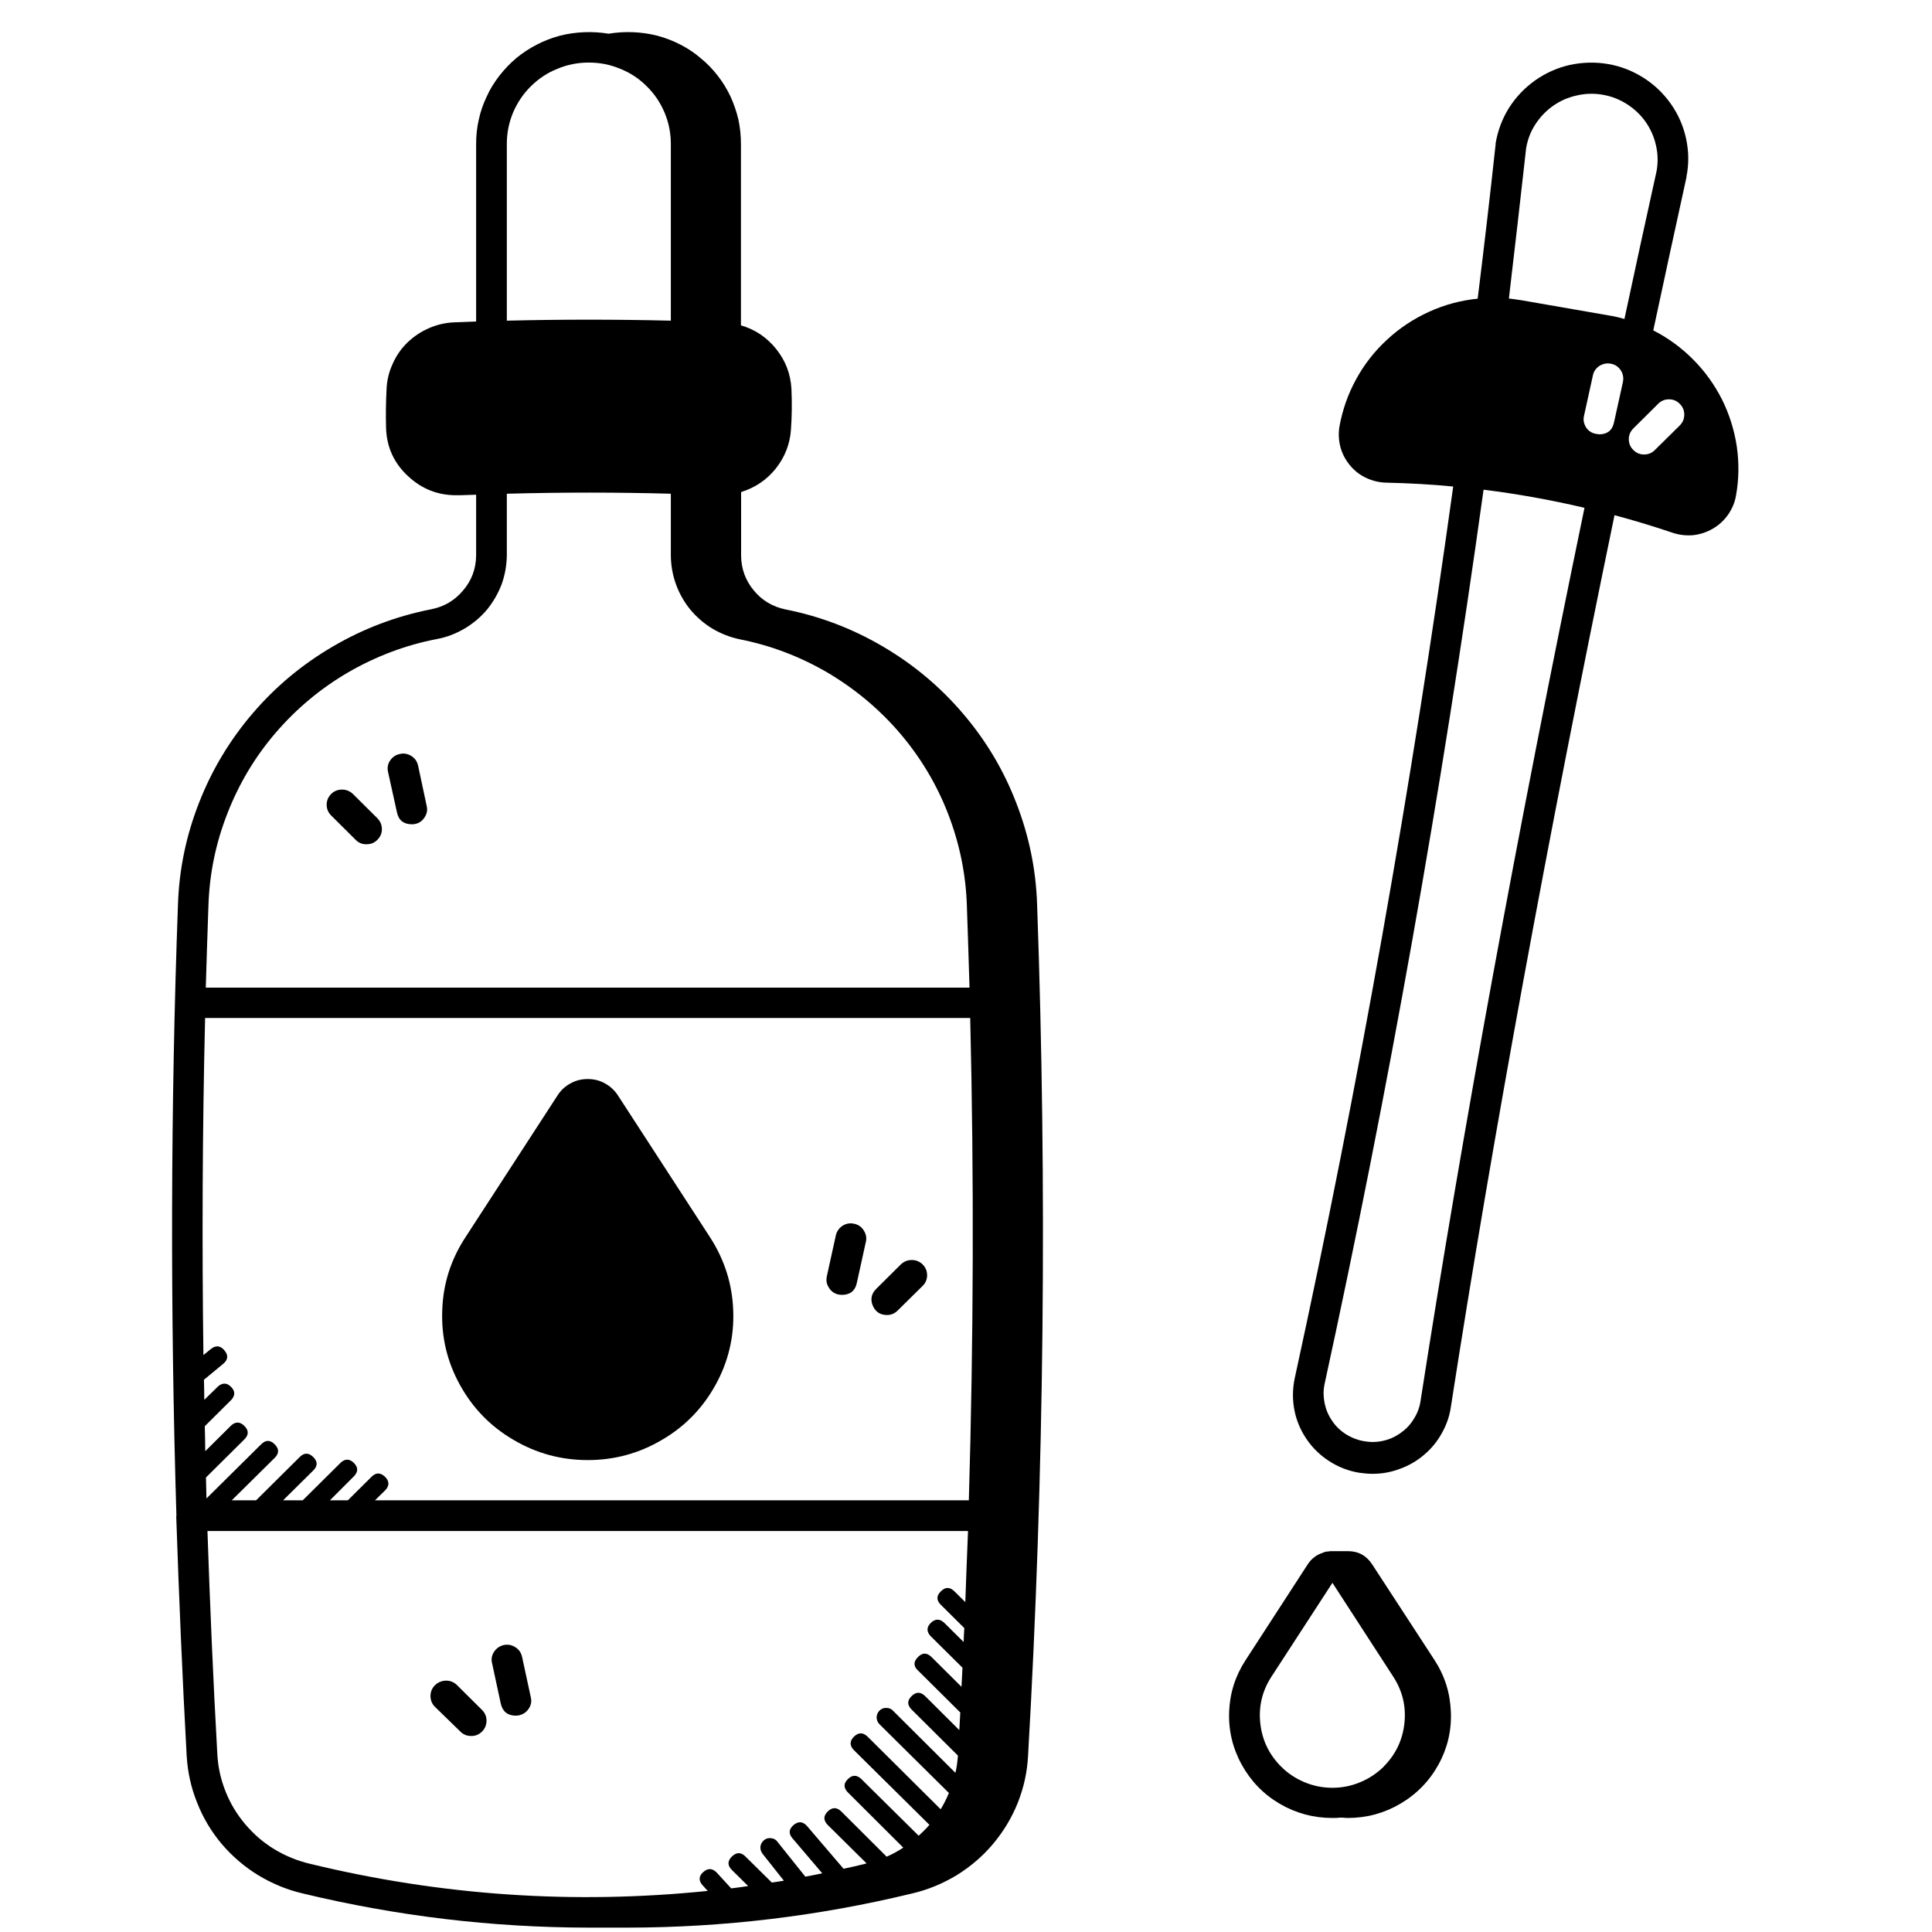 <svg xmlns="http://www.w3.org/2000/svg" xmlns:xlink="http://www.w3.org/1999/xlink" width="60" zoomAndPan="magnify" viewBox="0 0 45 45" height="60" preserveAspectRatio="xMidYMid meet" version="1.0"><defs><clipPath id="e9f126ff8c"><path d="M 4 0.648 L 25 0.648 L 25 44.898 L 4 44.898 Z M 4 0.648 " clip-rule="nonzero"/></clipPath><clipPath id="84ad805c31"><path d="M 30 1 L 40.715 1 L 40.715 35 L 30 35 Z M 30 1 " clip-rule="nonzero"/></clipPath></defs><g clip-path="url(#e9f126ff8c)"><path fill="#000000" d="M 4.105 35.324 C 4.168 37.184 4.246 39.043 4.348 40.898 C 4.371 41.273 4.449 41.637 4.59 41.984 C 4.727 42.336 4.918 42.656 5.16 42.945 C 5.406 43.234 5.688 43.477 6.012 43.676 C 6.336 43.871 6.68 44.016 7.051 44.102 C 9.238 44.629 11.457 44.895 13.707 44.898 C 13.859 44.898 14.016 44.898 14.168 44.898 C 14.32 44.898 14.473 44.898 14.625 44.898 C 16.867 44.895 19.074 44.629 21.246 44.102 C 21.617 44.016 21.961 43.871 22.285 43.676 C 22.605 43.477 22.891 43.234 23.133 42.945 C 23.375 42.656 23.566 42.34 23.707 41.988 C 23.844 41.641 23.926 41.277 23.945 40.902 C 24.324 34.32 24.391 27.645 24.156 21.062 C 24.129 20.246 23.965 19.457 23.668 18.695 C 23.375 17.934 22.961 17.242 22.43 16.621 C 21.898 15.996 21.277 15.477 20.57 15.062 C 19.863 14.645 19.105 14.355 18.297 14.195 C 18 14.133 17.75 13.988 17.559 13.754 C 17.363 13.52 17.266 13.25 17.262 12.949 L 17.262 11.461 C 17.586 11.359 17.855 11.18 18.066 10.918 C 18.277 10.652 18.398 10.352 18.422 10.016 C 18.445 9.695 18.449 9.375 18.434 9.055 C 18.414 8.711 18.297 8.402 18.082 8.133 C 17.867 7.863 17.594 7.676 17.258 7.578 L 17.258 3.352 C 17.258 3.16 17.238 2.973 17.199 2.785 C 17.156 2.602 17.094 2.422 17.016 2.25 C 16.934 2.078 16.836 1.914 16.719 1.766 C 16.602 1.613 16.469 1.477 16.32 1.355 C 16.176 1.23 16.016 1.125 15.848 1.039 C 15.676 0.949 15.496 0.883 15.312 0.832 C 15.129 0.785 14.938 0.758 14.746 0.75 C 14.555 0.742 14.363 0.754 14.176 0.785 C 13.988 0.754 13.797 0.742 13.605 0.75 C 13.414 0.758 13.223 0.785 13.039 0.832 C 12.852 0.883 12.676 0.949 12.504 1.039 C 12.336 1.125 12.176 1.23 12.027 1.352 C 11.879 1.477 11.75 1.613 11.633 1.762 C 11.516 1.914 11.414 2.074 11.336 2.25 C 11.254 2.422 11.191 2.602 11.152 2.785 C 11.109 2.973 11.09 3.16 11.09 3.352 L 11.09 7.488 C 10.918 7.496 10.75 7.5 10.578 7.508 C 10.375 7.516 10.176 7.562 9.988 7.645 C 9.801 7.727 9.633 7.84 9.488 7.98 C 9.34 8.125 9.227 8.289 9.145 8.477 C 9.059 8.664 9.012 8.859 9.004 9.062 C 8.988 9.367 8.984 9.668 8.992 9.961 C 9.004 10.41 9.176 10.789 9.508 11.094 C 9.828 11.391 10.203 11.539 10.641 11.535 L 10.711 11.535 L 11.09 11.523 L 11.09 12.941 C 11.086 13.246 10.988 13.516 10.789 13.75 C 10.594 13.984 10.344 14.133 10.043 14.191 C 9.23 14.352 8.473 14.637 7.758 15.055 C 7.047 15.469 6.422 15.988 5.887 16.613 C 5.352 17.238 4.934 17.934 4.637 18.695 C 4.336 19.461 4.172 20.25 4.145 21.07 C 3.973 25.77 3.965 30.539 4.109 35.297 C 4.109 35.297 4.109 35.305 4.109 35.309 C 4.109 35.312 4.105 35.316 4.105 35.324 Z M 22.484 37.316 L 22.227 37.062 C 22.121 36.961 22.016 36.961 21.914 37.066 C 21.809 37.168 21.809 37.273 21.91 37.375 L 22.461 37.922 C 22.453 38.027 22.449 38.137 22.445 38.246 L 21.988 37.793 C 21.883 37.699 21.781 37.703 21.68 37.801 C 21.582 37.898 21.578 38 21.672 38.105 L 22.418 38.844 C 22.41 38.992 22.402 39.141 22.395 39.289 L 21.699 38.598 C 21.594 38.492 21.488 38.488 21.383 38.594 C 21.273 38.703 21.273 38.809 21.383 38.91 L 22.367 39.887 C 22.359 40.023 22.352 40.16 22.344 40.297 L 21.547 39.504 C 21.441 39.402 21.336 39.402 21.23 39.508 C 21.129 39.609 21.129 39.711 21.23 39.816 L 22.312 40.891 C 22.301 41.027 22.285 41.16 22.254 41.293 L 20.809 39.855 C 20.766 39.805 20.711 39.781 20.648 39.781 C 20.586 39.777 20.527 39.801 20.484 39.844 C 20.438 39.891 20.418 39.945 20.418 40.008 C 20.422 40.07 20.445 40.125 20.492 40.168 L 22.102 41.762 C 22.047 41.895 21.984 42.02 21.91 42.141 L 20.203 40.445 C 20.098 40.348 19.996 40.348 19.891 40.449 C 19.789 40.551 19.785 40.656 19.887 40.762 L 21.648 42.504 C 21.57 42.594 21.484 42.68 21.398 42.758 L 20.055 41.43 C 19.949 41.336 19.848 41.34 19.75 41.438 C 19.648 41.535 19.645 41.637 19.742 41.742 L 21.039 43.035 C 20.914 43.117 20.785 43.188 20.652 43.246 L 19.594 42.191 C 19.488 42.09 19.383 42.09 19.277 42.195 C 19.176 42.297 19.176 42.398 19.277 42.504 L 20.184 43.402 L 20.156 43.41 C 19.988 43.453 19.816 43.492 19.648 43.527 L 18.793 42.527 C 18.695 42.422 18.594 42.418 18.484 42.508 C 18.375 42.602 18.363 42.703 18.453 42.812 L 19.152 43.633 C 19.02 43.66 18.891 43.688 18.758 43.711 L 18.117 42.91 C 18.082 42.855 18.031 42.824 17.969 42.816 C 17.902 42.805 17.848 42.82 17.797 42.859 C 17.746 42.902 17.719 42.953 17.711 43.016 C 17.707 43.078 17.727 43.133 17.766 43.184 L 18.258 43.805 C 18.168 43.82 18.07 43.836 17.977 43.848 L 17.367 43.246 C 17.262 43.137 17.156 43.137 17.047 43.242 C 16.941 43.348 16.941 43.453 17.051 43.559 L 17.426 43.93 C 17.297 43.949 17.164 43.969 17.031 43.984 L 16.691 43.613 C 16.59 43.512 16.488 43.508 16.379 43.605 C 16.273 43.699 16.27 43.805 16.363 43.91 L 16.484 44.043 C 13.359 44.363 10.27 44.152 7.215 43.41 C 6.922 43.34 6.645 43.227 6.387 43.07 C 6.129 42.914 5.906 42.719 5.711 42.488 C 5.516 42.258 5.363 42.004 5.254 41.727 C 5.141 41.445 5.078 41.156 5.062 40.859 C 4.965 39.129 4.891 37.395 4.832 35.66 L 22.547 35.66 C 22.523 36.211 22.504 36.766 22.484 37.316 Z M 11.805 3.352 C 11.805 3.102 11.852 2.859 11.949 2.625 C 12.047 2.395 12.184 2.188 12.363 2.012 C 12.543 1.832 12.75 1.695 12.984 1.602 C 13.219 1.504 13.461 1.457 13.715 1.457 C 13.969 1.457 14.211 1.504 14.445 1.602 C 14.68 1.695 14.887 1.832 15.066 2.012 C 15.246 2.188 15.383 2.395 15.48 2.625 C 15.578 2.859 15.625 3.102 15.625 3.352 L 15.625 7.469 C 14.355 7.438 13.074 7.438 11.805 7.469 Z M 4.855 21.09 C 4.879 20.348 5.027 19.633 5.297 18.945 C 5.566 18.254 5.941 17.625 6.426 17.062 C 6.91 16.5 7.473 16.031 8.117 15.656 C 8.762 15.285 9.449 15.023 10.184 14.883 C 10.41 14.84 10.621 14.758 10.82 14.641 C 11.02 14.523 11.195 14.375 11.344 14.199 C 11.488 14.02 11.602 13.824 11.684 13.609 C 11.762 13.391 11.801 13.168 11.805 12.941 L 11.805 11.5 C 13.098 11.465 14.375 11.465 15.625 11.5 L 15.625 12.949 C 15.629 13.18 15.668 13.398 15.746 13.613 C 15.824 13.828 15.938 14.027 16.082 14.203 C 16.23 14.379 16.402 14.527 16.598 14.645 C 16.797 14.762 17.008 14.844 17.234 14.891 C 17.961 15.035 18.645 15.297 19.285 15.672 C 19.922 16.051 20.484 16.52 20.961 17.078 C 21.441 17.641 21.816 18.266 22.082 18.953 C 22.348 19.641 22.496 20.352 22.52 21.09 C 22.543 21.727 22.562 22.363 22.582 23.004 L 4.793 23.004 C 4.812 22.363 4.832 21.727 4.855 21.09 Z M 4.777 23.711 L 22.598 23.711 C 22.688 27.445 22.676 31.199 22.566 34.945 L 8.734 34.945 L 8.973 34.711 C 9.074 34.605 9.07 34.5 8.969 34.398 C 8.863 34.297 8.762 34.293 8.656 34.395 L 8.102 34.945 L 7.684 34.945 L 8.25 34.379 C 8.344 34.277 8.344 34.176 8.242 34.074 C 8.145 33.977 8.039 33.973 7.938 34.066 L 7.051 34.945 L 6.594 34.945 L 7.293 34.254 C 7.402 34.148 7.402 34.043 7.297 33.938 C 7.191 33.832 7.082 33.832 6.977 33.941 L 5.965 34.945 L 5.398 34.945 L 6.398 33.957 C 6.504 33.852 6.504 33.746 6.398 33.641 C 6.293 33.535 6.188 33.535 6.082 33.641 L 4.809 34.902 L 4.797 34.414 L 5.691 33.527 C 5.797 33.422 5.797 33.316 5.691 33.211 C 5.586 33.109 5.48 33.109 5.375 33.211 L 4.781 33.801 C 4.781 33.605 4.773 33.414 4.77 33.219 L 5.395 32.598 C 5.48 32.496 5.477 32.398 5.383 32.305 C 5.289 32.207 5.188 32.203 5.086 32.285 L 4.758 32.605 C 4.758 32.449 4.754 32.293 4.75 32.137 L 5.199 31.766 C 5.312 31.672 5.324 31.566 5.227 31.453 C 5.133 31.34 5.027 31.328 4.91 31.422 L 4.738 31.562 C 4.703 28.941 4.715 26.32 4.777 23.711 Z M 4.777 23.711 " fill-opacity="1" fill-rule="nonzero"/></g><path fill="#000000" d="M 13.691 34.008 C 14.309 34.008 14.887 33.852 15.422 33.535 C 15.957 33.223 16.371 32.793 16.668 32.254 C 16.965 31.715 17.102 31.137 17.078 30.52 C 17.055 29.906 16.875 29.34 16.539 28.82 L 14.391 25.512 C 14.312 25.391 14.211 25.301 14.09 25.234 C 13.965 25.164 13.832 25.133 13.688 25.133 C 13.547 25.133 13.414 25.164 13.289 25.234 C 13.164 25.301 13.066 25.391 12.988 25.512 L 10.84 28.82 C 10.5 29.34 10.32 29.906 10.301 30.52 C 10.277 31.137 10.414 31.715 10.711 32.254 C 11.008 32.793 11.422 33.223 11.957 33.535 C 12.492 33.852 13.07 34.008 13.691 34.008 Z M 13.691 34.008 " fill-opacity="1" fill-rule="nonzero"/><path fill="#000000" d="M 31.961 36.438 C 31.824 36.23 31.637 36.129 31.391 36.129 C 31.242 36.129 31.121 36.129 31.039 36.129 L 31.031 36.129 C 31 36.129 30.965 36.129 30.934 36.137 C 30.891 36.137 30.848 36.148 30.809 36.168 C 30.66 36.215 30.547 36.305 30.461 36.434 L 29.012 38.668 C 28.773 39.035 28.645 39.434 28.629 39.871 C 28.613 40.309 28.711 40.719 28.922 41.102 C 29.133 41.484 29.426 41.789 29.805 42.012 C 30.184 42.234 30.594 42.344 31.031 42.344 C 31.094 42.344 31.152 42.344 31.211 42.336 C 31.27 42.332 31.332 42.344 31.391 42.344 C 31.832 42.344 32.238 42.234 32.617 42.012 C 32.996 41.789 33.293 41.484 33.504 41.102 C 33.715 40.719 33.812 40.309 33.793 39.871 C 33.777 39.434 33.652 39.035 33.414 38.668 Z M 32.23 41.148 C 32.07 41.305 31.887 41.426 31.68 41.512 C 31.473 41.598 31.258 41.641 31.035 41.641 C 30.809 41.641 30.594 41.598 30.387 41.512 C 30.18 41.426 29.996 41.305 29.84 41.148 C 29.559 40.867 29.398 40.531 29.355 40.141 C 29.312 39.75 29.398 39.387 29.613 39.055 L 31.035 36.867 L 32.453 39.055 C 32.668 39.387 32.754 39.75 32.711 40.141 C 32.668 40.531 32.508 40.867 32.227 41.148 Z M 32.23 41.148 " fill-opacity="1" fill-rule="nonzero"/><path fill="#000000" d="M 8.219 18.492 C 8.148 18.426 8.066 18.391 7.965 18.391 C 7.867 18.391 7.781 18.426 7.715 18.492 C 7.645 18.562 7.609 18.645 7.609 18.742 C 7.609 18.844 7.645 18.926 7.715 18.996 L 8.293 19.57 C 8.363 19.637 8.445 19.668 8.543 19.664 C 8.641 19.664 8.723 19.629 8.789 19.562 C 8.859 19.492 8.895 19.41 8.895 19.316 C 8.895 19.219 8.863 19.137 8.797 19.066 Z M 8.219 18.492 " fill-opacity="1" fill-rule="nonzero"/><path fill="#000000" d="M 9.738 17.832 C 9.715 17.734 9.664 17.66 9.582 17.609 C 9.496 17.555 9.406 17.539 9.312 17.562 C 9.215 17.582 9.141 17.633 9.086 17.715 C 9.031 17.797 9.016 17.887 9.039 17.984 L 9.246 18.922 C 9.285 19.105 9.402 19.199 9.594 19.199 C 9.621 19.199 9.645 19.199 9.672 19.191 C 9.766 19.172 9.84 19.117 9.891 19.035 C 9.945 18.953 9.961 18.867 9.938 18.77 Z M 9.738 17.832 " fill-opacity="1" fill-rule="nonzero"/><path fill="#000000" d="M 20.66 30.629 C 20.758 30.629 20.84 30.594 20.91 30.523 L 21.488 29.953 C 21.559 29.883 21.594 29.801 21.594 29.703 C 21.594 29.605 21.559 29.52 21.488 29.449 C 21.418 29.383 21.336 29.348 21.238 29.348 C 21.137 29.348 21.055 29.383 20.984 29.449 L 20.406 30.023 C 20.293 30.137 20.27 30.266 20.328 30.41 C 20.391 30.555 20.5 30.629 20.66 30.629 Z M 20.66 30.629 " fill-opacity="1" fill-rule="nonzero"/><path fill="#000000" d="M 19.531 30.152 C 19.559 30.156 19.582 30.16 19.609 30.16 C 19.801 30.16 19.918 30.066 19.957 29.883 L 20.164 28.941 C 20.191 28.844 20.176 28.75 20.121 28.664 C 20.07 28.578 19.992 28.523 19.895 28.504 C 19.793 28.48 19.703 28.5 19.617 28.555 C 19.535 28.613 19.484 28.691 19.465 28.789 L 19.258 29.73 C 19.238 29.828 19.254 29.914 19.309 29.996 C 19.359 30.078 19.438 30.133 19.531 30.152 Z M 19.531 30.152 " fill-opacity="1" fill-rule="nonzero"/><path fill="#000000" d="M 10.715 40.324 C 10.785 40.398 10.871 40.434 10.969 40.434 C 11.07 40.438 11.156 40.402 11.227 40.332 C 11.297 40.262 11.332 40.176 11.332 40.078 C 11.332 39.977 11.293 39.891 11.223 39.824 L 10.645 39.25 C 10.574 39.18 10.488 39.145 10.387 39.145 C 10.289 39.148 10.203 39.184 10.133 39.25 C 10.062 39.32 10.027 39.406 10.027 39.504 C 10.027 39.602 10.062 39.688 10.133 39.758 Z M 10.715 40.324 " fill-opacity="1" fill-rule="nonzero"/><path fill="#000000" d="M 11.664 39.68 C 11.707 39.867 11.824 39.961 12.016 39.961 C 12.039 39.961 12.066 39.957 12.09 39.953 C 12.188 39.93 12.262 39.879 12.316 39.797 C 12.371 39.715 12.387 39.625 12.363 39.531 L 12.16 38.59 C 12.137 38.492 12.086 38.418 12.004 38.367 C 11.918 38.312 11.828 38.297 11.734 38.316 C 11.637 38.34 11.562 38.391 11.508 38.473 C 11.453 38.555 11.438 38.645 11.461 38.738 Z M 11.664 39.68 " fill-opacity="1" fill-rule="nonzero"/><g clip-path="url(#84ad805c31)"><path fill="#000000" d="M 38.961 12.41 C 39.117 12.461 39.277 12.48 39.441 12.465 C 39.605 12.445 39.758 12.395 39.898 12.312 C 40.039 12.23 40.156 12.121 40.25 11.988 C 40.344 11.852 40.406 11.707 40.434 11.547 C 40.504 11.164 40.508 10.781 40.453 10.398 C 40.395 10.016 40.281 9.652 40.109 9.305 C 39.934 8.961 39.711 8.648 39.438 8.375 C 39.164 8.098 38.852 7.871 38.508 7.695 C 38.758 6.523 39.016 5.336 39.281 4.129 L 39.281 4.113 C 39.34 3.82 39.336 3.527 39.273 3.234 C 39.211 2.941 39.094 2.672 38.922 2.426 C 38.75 2.18 38.535 1.973 38.281 1.812 C 38.027 1.652 37.754 1.543 37.457 1.492 C 37.16 1.441 36.863 1.449 36.566 1.512 C 36.273 1.578 36.004 1.699 35.758 1.871 C 35.512 2.047 35.309 2.258 35.148 2.512 C 34.988 2.766 34.887 3.043 34.836 3.336 C 34.836 3.344 34.836 3.352 34.836 3.359 C 34.707 4.559 34.566 5.758 34.418 6.957 C 34.023 6.996 33.645 7.098 33.285 7.262 C 32.926 7.426 32.598 7.641 32.309 7.91 C 32.02 8.176 31.777 8.484 31.59 8.828 C 31.398 9.176 31.27 9.543 31.199 9.93 C 31.172 10.09 31.18 10.25 31.219 10.406 C 31.262 10.566 31.336 10.707 31.438 10.832 C 31.543 10.961 31.668 11.059 31.816 11.129 C 31.965 11.199 32.121 11.238 32.285 11.242 C 32.809 11.254 33.332 11.281 33.848 11.332 C 32.875 18.344 31.641 25.301 30.156 32.105 C 30.105 32.352 30.102 32.594 30.148 32.84 C 30.195 33.082 30.289 33.309 30.43 33.516 C 30.57 33.723 30.746 33.895 30.957 34.031 C 31.168 34.168 31.398 34.258 31.645 34.301 C 31.754 34.316 31.859 34.328 31.969 34.328 C 32.191 34.328 32.406 34.289 32.609 34.211 C 32.816 34.137 33.004 34.027 33.172 33.883 C 33.34 33.742 33.477 33.574 33.582 33.383 C 33.691 33.191 33.762 32.988 33.793 32.773 C 34.777 26.438 36.035 19.59 37.605 12 C 38.059 12.121 38.512 12.258 38.961 12.41 Z M 38.621 9.406 C 38.691 9.336 38.773 9.301 38.875 9.301 C 38.973 9.301 39.055 9.336 39.125 9.406 C 39.195 9.477 39.23 9.559 39.23 9.656 C 39.23 9.754 39.195 9.84 39.125 9.91 L 38.547 10.48 C 38.477 10.551 38.395 10.586 38.293 10.586 C 38.195 10.586 38.113 10.551 38.043 10.48 C 37.973 10.414 37.938 10.328 37.938 10.23 C 37.938 10.133 37.973 10.051 38.043 9.98 Z M 35.547 3.449 C 35.582 3.25 35.652 3.062 35.762 2.895 C 35.875 2.723 36.012 2.578 36.18 2.461 C 36.348 2.344 36.531 2.266 36.73 2.223 C 36.93 2.176 37.133 2.172 37.332 2.207 C 37.535 2.242 37.723 2.316 37.895 2.426 C 38.066 2.535 38.211 2.672 38.328 2.836 C 38.445 3.004 38.527 3.188 38.57 3.383 C 38.617 3.582 38.621 3.781 38.586 3.98 C 38.328 5.148 38.078 6.297 37.836 7.43 C 37.719 7.395 37.598 7.367 37.477 7.348 L 35.43 6.992 C 35.336 6.977 35.238 6.965 35.145 6.953 C 35.281 5.789 35.418 4.621 35.547 3.449 Z M 33.082 32.664 C 33.055 32.812 33 32.945 32.918 33.07 C 32.836 33.199 32.734 33.301 32.609 33.387 C 32.484 33.473 32.352 33.531 32.203 33.562 C 32.055 33.594 31.906 33.594 31.758 33.566 C 31.609 33.539 31.473 33.484 31.348 33.406 C 31.223 33.324 31.113 33.223 31.031 33.098 C 30.945 32.977 30.887 32.84 30.855 32.695 C 30.824 32.547 30.82 32.402 30.848 32.254 C 32.336 25.43 33.578 18.441 34.555 11.406 C 35.344 11.504 36.129 11.645 36.906 11.828 C 35.328 19.441 34.07 26.312 33.082 32.664 Z M 37.242 10.113 C 37.219 10.113 37.191 10.109 37.168 10.105 C 37.07 10.086 36.996 10.035 36.941 9.953 C 36.891 9.867 36.871 9.781 36.895 9.684 L 37.102 8.742 C 37.121 8.648 37.176 8.574 37.258 8.52 C 37.344 8.469 37.434 8.453 37.527 8.473 C 37.625 8.492 37.699 8.547 37.754 8.629 C 37.805 8.711 37.82 8.801 37.801 8.898 L 37.594 9.836 C 37.555 10.023 37.438 10.117 37.242 10.117 Z M 37.242 10.113 " fill-opacity="1" fill-rule="nonzero"/></g></svg>